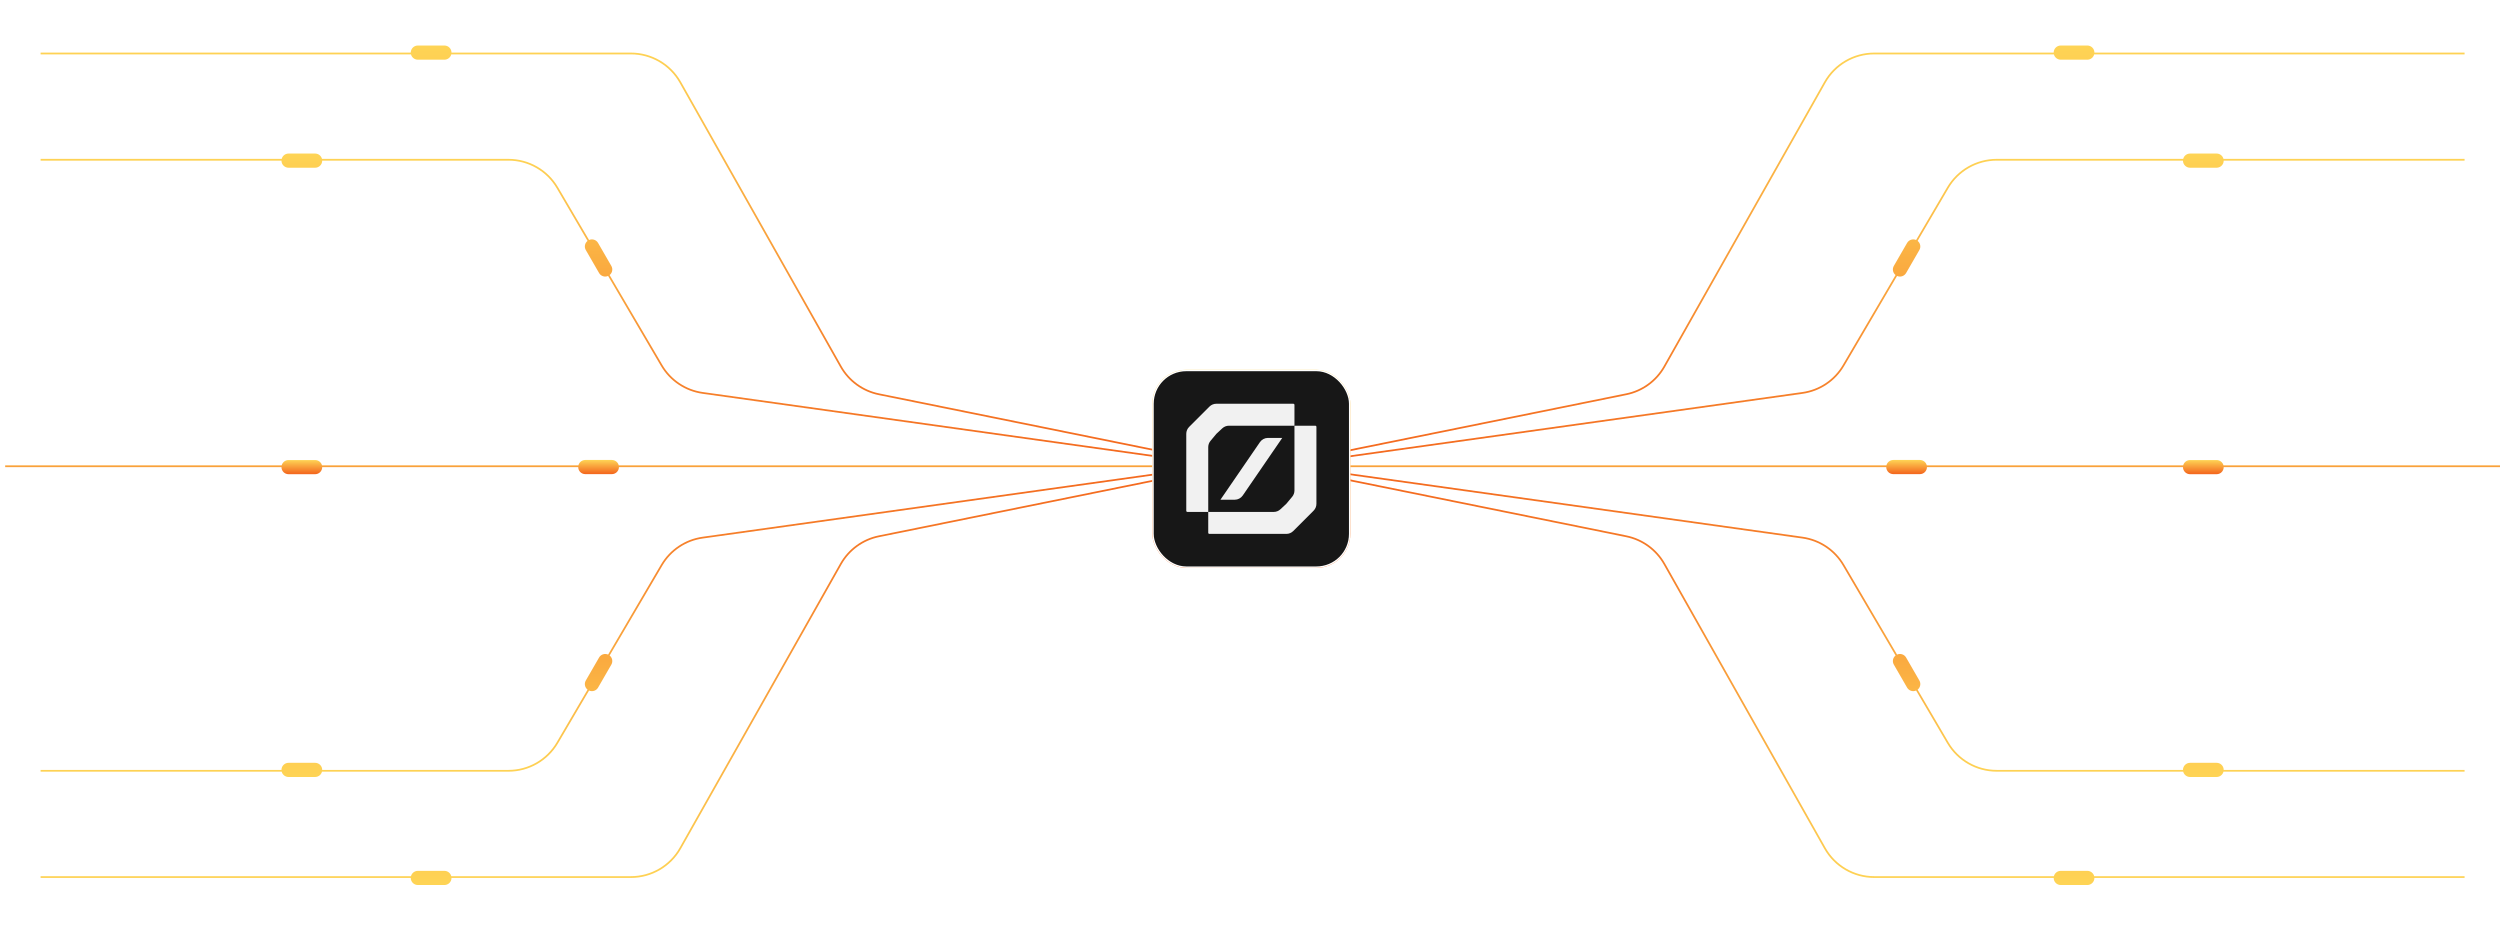 <svg width="1440" height="540" viewBox="0 0 1440 540" fill="none" xmlns="http://www.w3.org/2000/svg">
<g clip-path="url(#clip0_532_18812)">
<path fill-rule="evenodd" clip-rule="evenodd" d="M1187 26.218C1184.74 26.218 1182.92 28.045 1182.92 30.298L1079.55 30.298C1067.59 30.298 1056.56 36.739 1050.68 47.152L958.222 210.899C953.639 219.015 945.758 224.742 936.623 226.593L722.205 270.05L722.408 271.05L936.825 227.593C946.251 225.683 954.382 219.774 959.111 211.4L1051.57 47.654C1057.27 37.56 1067.96 31.319 1079.55 31.319H1183.04C1183.5 33.079 1185.09 34.379 1187 34.379H1202.3C1204.2 34.379 1205.8 33.079 1206.25 31.319H1419.6V30.298L1206.38 30.298C1206.38 28.045 1204.55 26.218 1202.3 26.218H1187Z" fill="url(#paint0_linear_532_18812)"/>
<path fill-rule="evenodd" clip-rule="evenodd" d="M1187 509.776C1184.74 509.776 1182.92 507.949 1182.92 505.696L1079.55 505.696C1067.59 505.696 1056.56 499.255 1050.68 488.842L958.222 325.095C953.639 316.979 945.758 311.252 936.623 309.4L722.205 265.944L722.408 264.944L936.825 308.401C946.251 310.311 954.382 316.219 959.111 324.594L1051.57 488.34C1057.27 498.433 1067.96 504.675 1079.55 504.675H1183.04C1183.5 502.915 1185.09 501.615 1187 501.615H1202.3C1204.2 501.615 1205.8 502.915 1206.25 504.675H1419.6V505.696L1206.38 505.696C1206.38 507.949 1204.55 509.776 1202.3 509.776H1187Z" fill="url(#paint1_linear_532_18812)"/>
<path fill-rule="evenodd" clip-rule="evenodd" d="M1257.39 92.529L1150.09 92.529C1138.69 92.529 1128.14 98.568 1122.37 108.399L1104.55 138.766C1106.12 140 1106.59 142.232 1105.56 144.012L1097.91 157.265C1096.85 159.094 1094.59 159.796 1092.71 158.949L1062.29 210.772C1057.17 219.509 1048.33 225.422 1038.3 226.826L722.376 271.055L722.234 270.045L1038.15 225.816C1047.88 224.455 1056.45 218.723 1061.41 210.256L1091.84 158.419C1090.28 157.183 1089.82 154.959 1090.84 153.184L1098.49 139.932C1099.55 138.107 1101.8 137.404 1103.68 138.24L1121.49 107.883C1127.45 97.74 1138.33 91.509 1150.09 91.509H1257.52C1257.97 89.749 1259.57 88.448 1261.47 88.448H1276.77C1278.67 88.448 1280.27 89.749 1280.72 91.509H1419.6V92.529L1280.85 92.529C1280.85 94.783 1279.03 96.61 1276.77 96.61H1261.47C1259.22 96.61 1257.39 94.783 1257.39 92.529Z" fill="url(#paint2_linear_532_18812)"/>
<path fill-rule="evenodd" clip-rule="evenodd" d="M1053.86 269.06H1086.47C1086.49 271.295 1088.31 273.1 1090.55 273.1H1105.85C1108.09 273.1 1109.91 271.295 1109.93 269.06H1131.4L1257.39 269.06C1257.39 271.314 1259.22 273.141 1261.47 273.141H1276.77C1279.03 273.141 1280.85 271.314 1280.85 269.06L1440 269.06V268.04H1280.72C1280.27 266.28 1278.67 264.98 1276.77 264.98H1261.47C1259.57 264.98 1257.97 266.28 1257.52 268.04H1131.4H1109.81C1109.38 266.259 1107.77 264.939 1105.85 264.939H1090.55C1088.63 264.939 1087.03 266.259 1086.59 268.04H1053.86H722.307V269.06H1053.86Z" fill="url(#paint3_linear_532_18812)"/>
<path fill-rule="evenodd" clip-rule="evenodd" d="M1257.39 443.465L1150.09 443.465C1138.69 443.465 1128.14 437.426 1122.37 427.595L1104.55 397.228C1106.12 395.994 1106.59 393.762 1105.56 391.982L1097.91 378.729C1096.85 376.9 1094.59 376.198 1092.71 377.045L1062.29 325.222C1057.17 316.486 1048.33 310.572 1038.3 309.168L722.376 264.939L722.234 265.949L1038.15 310.178C1047.88 311.539 1056.45 317.271 1061.41 325.738L1091.84 377.575C1090.28 378.811 1089.82 381.035 1090.84 382.81L1098.49 396.062C1099.55 397.887 1101.8 398.59 1103.68 397.754L1121.49 428.111C1127.45 438.254 1138.33 444.485 1150.09 444.485H1257.52C1257.97 446.245 1259.57 447.546 1261.47 447.546H1276.77C1278.67 447.546 1280.27 446.245 1280.72 444.485H1419.6V443.465L1280.85 443.465C1280.85 441.211 1279.03 439.384 1276.77 439.384H1261.47C1259.22 439.384 1257.39 441.211 1257.39 443.465Z" fill="url(#paint4_linear_532_18812)"/>
<path fill-rule="evenodd" clip-rule="evenodd" d="M255.983 26.218C258.236 26.218 260.063 28.045 260.063 30.298L363.427 30.298C375.386 30.298 386.418 36.739 392.298 47.152L484.756 210.899C489.339 219.015 497.221 224.742 506.356 226.593L720.773 270.05L720.571 271.05L506.153 227.593C496.728 225.683 488.596 219.774 483.868 211.4L391.409 47.654C385.71 37.561 375.018 31.319 363.427 31.319H259.935C259.482 33.079 257.884 34.379 255.983 34.379H240.68C238.778 34.379 237.181 33.079 236.728 31.319H23.381V30.298L236.599 30.298C236.599 28.045 238.426 26.218 240.68 26.218H255.983Z" fill="url(#paint5_linear_532_18812)"/>
<path fill-rule="evenodd" clip-rule="evenodd" d="M255.983 509.776C258.236 509.776 260.063 507.949 260.063 505.696L363.427 505.696C375.386 505.696 386.418 499.255 392.298 488.842L484.756 325.095C489.339 316.979 497.221 311.252 506.356 309.4L720.773 265.944L720.571 264.944L506.153 308.401C496.728 310.311 488.596 316.219 483.868 324.594L391.409 488.34C385.71 498.433 375.018 504.675 363.427 504.675H259.935C259.482 502.915 257.884 501.615 255.983 501.615H240.68C238.778 501.615 237.181 502.915 236.728 504.675H23.381V505.696L236.599 505.696C236.599 507.949 238.426 509.776 240.68 509.776H255.983Z" fill="url(#paint6_linear_532_18812)"/>
<path fill-rule="evenodd" clip-rule="evenodd" d="M185.589 92.529L292.888 92.529C304.288 92.529 314.834 98.568 320.603 108.399L338.425 138.766C336.855 140 336.39 142.232 337.417 144.012L345.068 157.265C346.125 159.094 348.383 159.796 350.27 158.949L380.683 210.772C385.81 219.509 394.65 225.422 404.681 226.826L720.602 271.055L720.743 270.045L404.823 225.816C395.1 224.455 386.533 218.723 381.563 210.256L351.142 158.419C352.701 157.183 353.161 154.959 352.136 153.184L344.485 139.932C343.432 138.107 341.182 137.404 339.299 138.24L321.483 107.883C315.53 97.74 304.649 91.509 292.888 91.509H185.46C185.007 89.749 183.41 88.448 181.508 88.448H166.206C164.304 88.448 162.706 89.749 162.253 91.509H23.382V92.529L162.125 92.529C162.125 94.783 163.952 96.61 166.206 96.61H181.508C183.762 96.61 185.589 94.783 185.589 92.529Z" fill="url(#paint7_linear_532_18812)"/>
<path fill-rule="evenodd" clip-rule="evenodd" d="M389.114 269.06H356.508C356.487 271.295 354.668 273.1 352.428 273.1H337.125C334.885 273.1 333.067 271.295 333.045 269.06H311.582L185.588 269.06C185.588 271.314 183.761 273.141 181.507 273.141H166.205C163.951 273.141 162.124 271.314 162.124 269.06L2.977 269.06V268.04H162.253C162.706 266.28 164.303 264.98 166.205 264.98H181.507C183.409 264.98 185.007 266.28 185.46 268.04H311.582H333.163C333.602 266.259 335.209 264.939 337.125 264.939H352.428C354.344 264.939 355.952 266.259 356.39 268.04H389.114H720.671V269.06H389.114Z" fill="url(#paint8_linear_532_18812)"/>
<path fill-rule="evenodd" clip-rule="evenodd" d="M185.589 443.465L292.888 443.465C304.288 443.465 314.834 437.426 320.603 427.595L338.425 397.228C336.855 395.994 336.39 393.762 337.417 391.982L345.068 378.729C346.125 376.9 348.383 376.198 350.27 377.045L380.683 325.222C385.81 316.485 394.65 310.572 404.681 309.168L720.602 264.939L720.743 265.949L404.823 310.178C395.1 311.539 386.533 317.271 381.563 325.738L351.142 377.575C352.701 378.811 353.161 381.035 352.136 382.81L344.485 396.062C343.432 397.887 341.182 398.59 339.299 397.754L321.483 428.111C315.53 438.254 304.649 444.485 292.888 444.485H185.46C185.007 446.245 183.41 447.546 181.508 447.546H166.206C164.304 447.546 162.706 446.245 162.253 444.485H23.382V443.465L162.125 443.465C162.125 441.211 163.952 439.384 166.206 439.384H181.508C183.762 439.384 185.589 441.211 185.589 443.465Z" fill="url(#paint9_linear_532_18812)"/>
<g filter="url(#filter0_f_532_18812)">
<rect x="663.734" y="213" width="114.08" height="114.08" rx="19.556" fill="url(#paint10_linear_532_18812)"/>
</g>
<rect x="664.142" y="213.407" width="113.265" height="113.265" rx="19.149" fill="#171717"/>
<rect x="664.142" y="213.407" width="113.265" height="113.265" rx="19.149" stroke="white" stroke-width="0.815" style="mix-blend-mode:overlay"/>
<g clip-path="url(#clip1_532_18812)">
<path d="M684.938 245.903C683.883 246.957 683.291 248.388 683.291 249.879V294.221C683.291 294.581 683.583 294.872 683.943 294.872H695.942V257.551C695.942 256.235 696.403 254.962 697.245 253.951L700.627 249.893L704.045 246.713C705.086 245.745 706.454 245.207 707.875 245.207H745.607V233.208C745.607 232.848 745.315 232.557 744.955 232.557H700.613C699.122 232.557 697.692 233.149 696.638 234.203L684.938 245.903Z" fill="#F1F1F1"/>
<path d="M756.611 294.177C757.665 293.122 758.258 291.692 758.258 290.201V245.859C758.258 245.499 757.966 245.207 757.606 245.207L745.607 245.207L745.607 282.529C745.607 283.844 745.146 285.118 744.304 286.128L740.922 290.187L737.503 293.367C736.463 294.335 735.095 294.872 733.674 294.872L695.942 294.872L695.942 306.871C695.942 307.231 696.233 307.523 696.594 307.523H740.935C742.427 307.523 743.857 306.931 744.911 305.876L756.611 294.177Z" fill="#F1F1F1"/>
<path d="M725.724 254.677C726.773 253.149 728.507 252.235 730.36 252.235H738.579L715.825 285.403C714.776 286.931 713.042 287.844 711.188 287.844H702.97L725.724 254.677Z" fill="#F1F1F1"/>
</g>
</g>
<defs>
<filter id="filter0_f_532_18812" x="660.475" y="209.741" width="120.598" height="120.598" filterUnits="userSpaceOnUse" color-interpolation-filters="sRGB">
<feFlood flood-opacity="0" result="BackgroundImageFix"/>
<feBlend mode="normal" in="SourceGraphic" in2="BackgroundImageFix" result="shape"/>
<feGaussianBlur stdDeviation="1.63" result="effect1_foregroundBlur_532_18812"/>
</filter>
<linearGradient id="paint0_linear_532_18812" x1="1070.9" y1="26.218" x2="1070.9" y2="271.05" gradientUnits="userSpaceOnUse">
<stop stop-color="#FED455"/>
<stop offset="1" stop-color="#F3641C"/>
</linearGradient>
<linearGradient id="paint1_linear_532_18812" x1="1070.9" y1="509.776" x2="1070.9" y2="264.944" gradientUnits="userSpaceOnUse">
<stop stop-color="#FED455"/>
<stop offset="1" stop-color="#F3641C"/>
</linearGradient>
<linearGradient id="paint2_linear_532_18812" x1="1070.92" y1="88.448" x2="1070.92" y2="271.055" gradientUnits="userSpaceOnUse">
<stop stop-color="#FED455"/>
<stop offset="1" stop-color="#F3641C"/>
</linearGradient>
<linearGradient id="paint3_linear_532_18812" x1="1081.15" y1="264.939" x2="1081.15" y2="273.141" gradientUnits="userSpaceOnUse">
<stop stop-color="#FED455"/>
<stop offset="1" stop-color="#F3641C"/>
</linearGradient>
<linearGradient id="paint4_linear_532_18812" x1="1070.92" y1="447.546" x2="1070.92" y2="264.939" gradientUnits="userSpaceOnUse">
<stop stop-color="#FED455"/>
<stop offset="1" stop-color="#F3641C"/>
</linearGradient>
<linearGradient id="paint5_linear_532_18812" x1="372.077" y1="26.218" x2="372.077" y2="271.05" gradientUnits="userSpaceOnUse">
<stop stop-color="#FED455"/>
<stop offset="1" stop-color="#F3641C"/>
</linearGradient>
<linearGradient id="paint6_linear_532_18812" x1="372.077" y1="509.776" x2="372.077" y2="264.944" gradientUnits="userSpaceOnUse">
<stop stop-color="#FED455"/>
<stop offset="1" stop-color="#F3641C"/>
</linearGradient>
<linearGradient id="paint7_linear_532_18812" x1="372.062" y1="88.448" x2="372.062" y2="271.055" gradientUnits="userSpaceOnUse">
<stop stop-color="#FED455"/>
<stop offset="1" stop-color="#F3641C"/>
</linearGradient>
<linearGradient id="paint8_linear_532_18812" x1="361.824" y1="264.939" x2="361.824" y2="273.141" gradientUnits="userSpaceOnUse">
<stop stop-color="#FED455"/>
<stop offset="1" stop-color="#F3641C"/>
</linearGradient>
<linearGradient id="paint9_linear_532_18812" x1="372.062" y1="447.546" x2="372.062" y2="264.939" gradientUnits="userSpaceOnUse">
<stop stop-color="#FED455"/>
<stop offset="1" stop-color="#F3641C"/>
</linearGradient>
<linearGradient id="paint10_linear_532_18812" x1="720.774" y1="213" x2="720.774" y2="327.08" gradientUnits="userSpaceOnUse">
<stop stop-color="#FED455"/>
<stop offset="1" stop-color="#F3641C"/>
</linearGradient>
<clipPath id="clip0_532_18812">
<rect width="1440" height="540" fill="white"/>
</clipPath>
<clipPath id="clip1_532_18812">
<rect width="74.967" height="74.967" fill="white" transform="translate(683.291 232.557)"/>
</clipPath>
</defs>
</svg>
